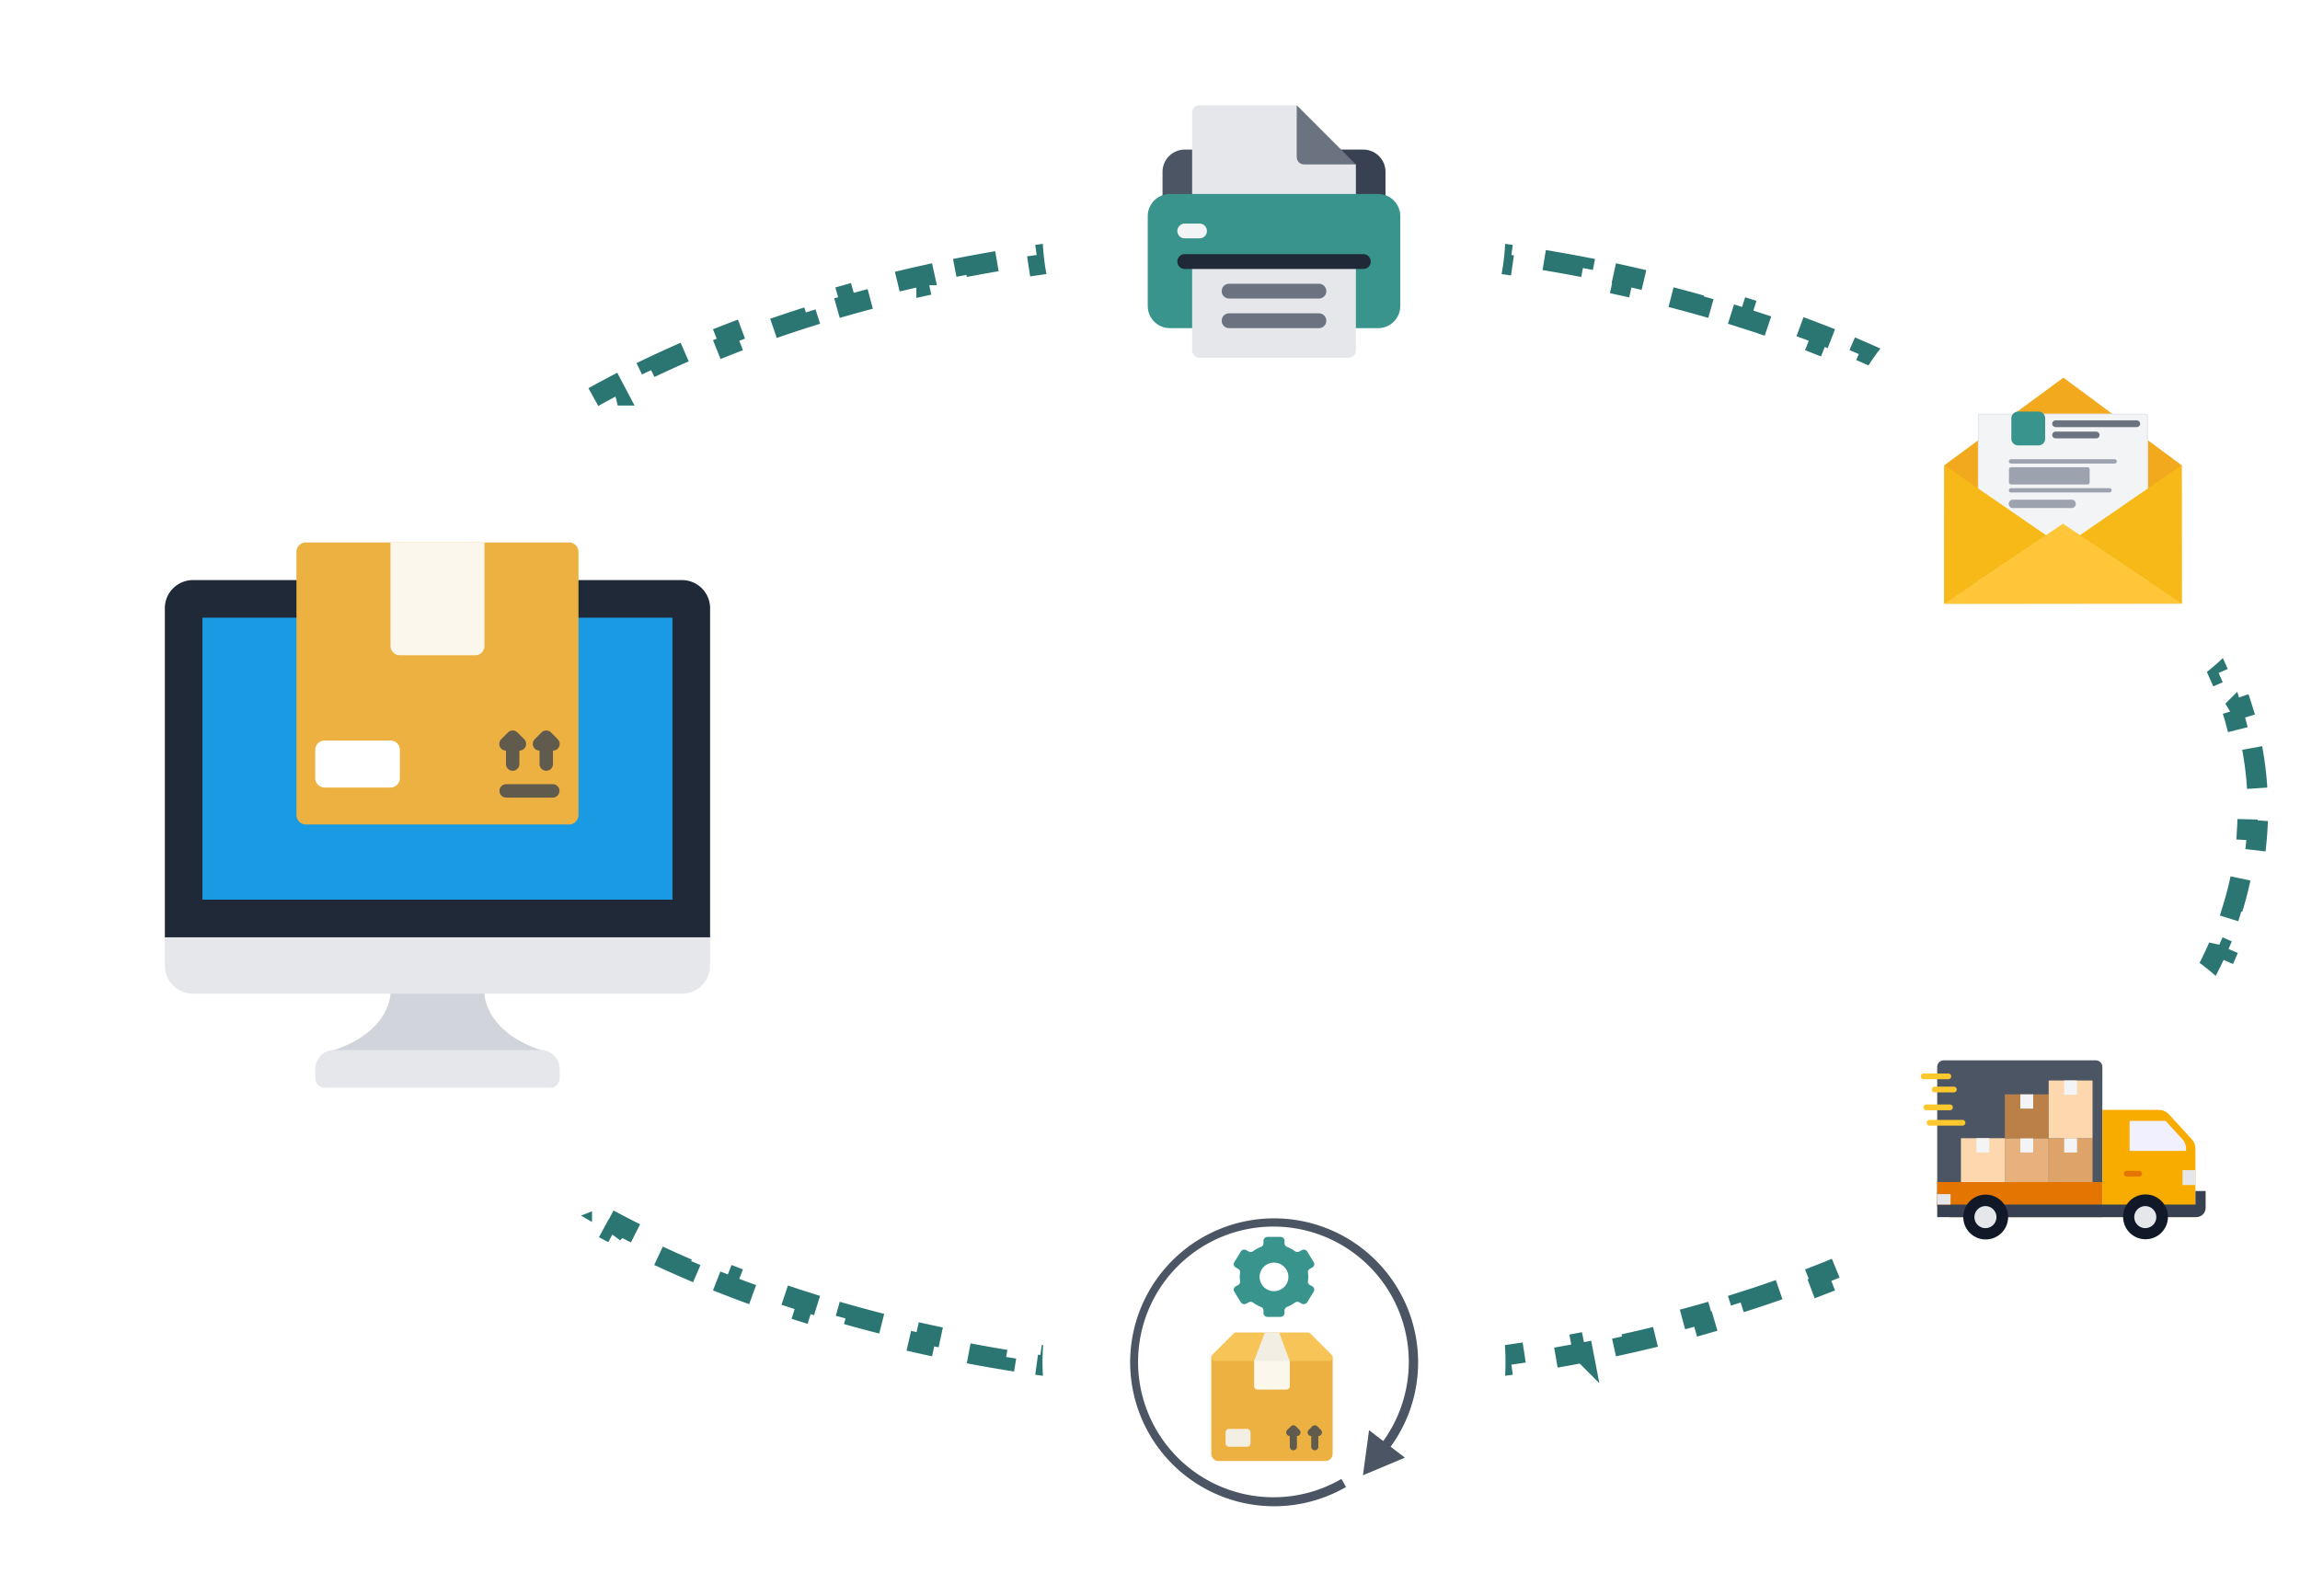 <?xml version="1.0" encoding="UTF-8"?>
<svg xmlns="http://www.w3.org/2000/svg" width="340" height="236" fill="none" viewBox="0 0 340 236">
  <path stroke="#2B7673" stroke-dasharray="6 6" stroke-width="3" d="M332.931 110.587c.371 2.004.622 4.03.747 6.074l-1.497.092a48.992 48.992 0 0 1 0 5.948l1.497.092a50.215 50.215 0 0 1-.747 6.075l-1.475-.273a50.608 50.608 0 0 1-1.426 5.77l1.432.444a55.4 55.4 0 0 1-2.139 5.742l-1.375-.6a58.862 58.862 0 0 1-2.664 5.339l1.307.736a66.562 66.562 0 0 1-3.25 5.188l-1.234-.853a72.566 72.566 0 0 1-3.624 4.794l1.159.952a82.293 82.293 0 0 1-4.063 4.577l-1.085-1.036a89.915 89.915 0 0 1-4.304 4.207l1.013 1.107a101.642 101.642 0 0 1-4.645 3.994l-.944-1.166a109.833 109.833 0 0 1-4.804 3.671l.878 1.216a121.366 121.366 0 0 1-5.062 3.46l-.815-1.259a131.437 131.437 0 0 1-5.164 3.175l.756 1.295a143.594 143.594 0 0 1-5.359 2.973l-.7-1.327a150.483 150.483 0 0 1-5.42 2.72l.646 1.353c-1.823.87-3.682 1.714-5.578 2.533l-.594-1.377a171.535 171.535 0 0 1-5.619 2.307l.546 1.397c-1.885.736-3.8 1.446-5.746 2.131l-.498-1.415a186.33 186.33 0 0 1-5.766 1.925l.452 1.431c-1.929.61-3.885 1.195-5.865 1.756l-.409-1.444a202.1 202.1 0 0 1-5.873 1.567l.365 1.455c-1.964.493-3.951.962-5.959 1.406l-.324-1.464c-1.966.434-3.952.844-5.957 1.229l.283 1.473a229.3 229.3 0 0 1-6.031 1.075l-.244-1.48c-1.989.327-3.996.629-6.019.908l.204 1.486c-2.012.276-4.04.528-6.083.756l-.166-1.491c-2.006.223-4.028.422-6.064.597l.128 1.495c-2.024.173-4.061.322-6.111.447l-.091-1.497c-2.014.122-4.04.221-6.077.295l.054 1.499c-2.03.073-4.071.122-6.122.147l-.018-1.5a238.91 238.91 0 0 1-6.112 0l-.018 1.5a257.54 257.54 0 0 1-6.122-.147l.054-1.499a251.026 251.026 0 0 1-6.077-.295l-.091 1.497c-2.05-.125-4.088-.274-6.112-.447l.128-1.495a245.02 245.02 0 0 1-6.064-.597l-.166 1.491c-2.043-.228-4.071-.48-6.082-.756l.204-1.486a234.521 234.521 0 0 1-6.02-.908l-.243 1.48a232.758 232.758 0 0 1-6.031-1.074l.283-1.474a219.153 219.153 0 0 1-5.957-1.229l-.324 1.464a217.149 217.149 0 0 1-5.96-1.406l.365-1.455a203.824 203.824 0 0 1-5.873-1.567l-.408 1.444a202.06 202.06 0 0 1-5.866-1.756l.452-1.431a186.266 186.266 0 0 1-5.765-1.925l-.498 1.415a180.462 180.462 0 0 1-5.746-2.131l.545-1.397a171.476 171.476 0 0 1-5.618-2.307l-.595 1.377a161.944 161.944 0 0 1-5.578-2.533l.647-1.353a150.826 150.826 0 0 1-5.42-2.72l-.7 1.327a143.027 143.027 0 0 1-5.36-2.973l.757-1.295a130.914 130.914 0 0 1-5.164-3.175l-.815 1.259a120.819 120.819 0 0 1-5.062-3.46l.878-1.216a109.984 109.984 0 0 1-4.805-3.671l-.944 1.166a101.038 101.038 0 0 1-4.644-3.994l1.013-1.107a90.158 90.158 0 0 1-4.305-4.207l-1.084 1.036a82.212 82.212 0 0 1-4.063-4.577l1.158-.952a72.422 72.422 0 0 1-3.623-4.794l-1.234.853a66.572 66.572 0 0 1-3.25-5.188l1.306-.736a58.832 58.832 0 0 1-2.663-5.339l-1.375.6a55.335 55.335 0 0 1-2.14-5.742l1.433-.444a50.526 50.526 0 0 1-1.426-5.77l-1.475.273a50.295 50.295 0 0 1-.747-6.075l1.497-.092a48.59 48.59 0 0 1 0-5.948l-1.497-.092c.125-2.044.375-4.07.747-6.074l1.475.273c.36-1.944.836-3.868 1.426-5.771l-1.433-.444a55.324 55.324 0 0 1 2.14-5.742l1.375.6a58.765 58.765 0 0 1 2.663-5.338l-1.307-.736a66.45 66.45 0 0 1 3.251-5.189l1.234.853A72.337 72.337 0 0 1 58.18 84.3l-1.158-.953a82.171 82.171 0 0 1 4.063-4.577l1.084 1.037a89.786 89.786 0 0 1 4.305-4.208l-1.013-1.107a100.987 100.987 0 0 1 4.644-3.994l.944 1.166a109.53 109.53 0 0 1 4.805-3.67l-.878-1.217a121.566 121.566 0 0 1 5.062-3.46l.815 1.26a130.551 130.551 0 0 1 5.164-3.175l-.756-1.296a142.527 142.527 0 0 1 5.359-2.973l.7 1.327a151.402 151.402 0 0 1 5.42-2.72l-.646-1.353c1.822-.87 3.682-1.714 5.577-2.533l.595 1.377a171.037 171.037 0 0 1 5.618-2.307l-.545-1.397c1.884-.736 3.8-1.446 5.745-2.13l.498 1.414a190.149 190.149 0 0 1 5.766-1.925l-.452-1.43c1.929-.61 3.885-1.196 5.866-1.756l.408 1.443c1.934-.547 3.892-1.07 5.873-1.567l-.365-1.455c1.965-.493 3.952-.962 5.96-1.406l.324 1.465a219.53 219.53 0 0 1 5.957-1.23l-.283-1.473c1.992-.383 4.002-.741 6.031-1.075l.243 1.48c1.989-.326 3.996-.63 6.02-.907l-.204-1.486c2.011-.277 4.039-.53 6.082-.756l.166 1.49a245.02 245.02 0 0 1 6.064-.597l-.128-1.494a246.6 246.6 0 0 1 6.112-.448l.091 1.497c2.014-.122 4.039-.22 6.077-.294l-.054-1.5a257.54 257.54 0 0 1 6.122-.147l.018 1.5a254.555 254.555 0 0 1 6.112 0l.018-1.5c2.051.025 4.092.074 6.122.148l-.054 1.499c2.037.074 4.063.172 6.077.294l.091-1.497c2.05.125 4.087.274 6.111.448l-.128 1.494a240.3 240.3 0 0 1 6.064.597l.166-1.49c2.043.227 4.071.48 6.083.756l-.204 1.486c2.023.278 4.03.58 6.019.907l.244-1.48a229.3 229.3 0 0 1 6.031 1.075l-.283 1.473c2.005.385 3.991.795 5.957 1.23l.324-1.465c2.008.444 3.995.913 5.959 1.406l-.365 1.455c1.981.498 3.94 1.02 5.873 1.567l.409-1.443c1.98.56 3.936 1.145 5.865 1.756l-.452 1.43c1.95.617 3.872 1.259 5.766 1.925l.498-1.415a182.36 182.36 0 0 1 5.746 2.13l-.546 1.398c1.906.744 3.78 1.513 5.619 2.307l.594-1.377c1.896.819 3.755 1.663 5.578 2.533l-.646 1.354c1.846.88 3.654 1.787 5.42 2.719l.7-1.327c1.829.965 3.616 1.956 5.359 2.973l-.756 1.296c1.769 1.032 3.49 2.09 5.164 3.174l.815-1.259a121.342 121.342 0 0 1 5.061 3.46l-.877 1.216a109.438 109.438 0 0 1 4.804 3.671l.944-1.166a101.644 101.644 0 0 1 4.645 3.994L310.19 75.6a89.545 89.545 0 0 1 4.304 4.207l1.085-1.036a82.252 82.252 0 0 1 4.063 4.577l-1.159.953a72.48 72.48 0 0 1 3.624 4.793l1.234-.853a66.44 66.44 0 0 1 3.25 5.189l-1.307.736a58.795 58.795 0 0 1 2.664 5.338l1.375-.6a55.39 55.39 0 0 1 2.139 5.742l-1.432.444a50.573 50.573 0 0 1 1.426 5.771l1.475-.273Z"></path>
  <circle cx="63.892" cy="119.727" r="63.892" fill="#fff"></circle>
  <circle cx="188.332" cy="34.221" r="34.221" fill="#fff"></circle>
  <g clip-path="url(#a)">
    <path fill="#4B5563" d="M177.323 30.867h-4.375a1.094 1.094 0 0 1-1.094-1.094V25.4a3.285 3.285 0 0 1 3.282-3.282h2.187c.605 0 1.094.49 1.094 1.094v6.563c0 .604-.489 1.093-1.094 1.093Z"></path>
    <path fill="#374151" d="M204.812 29.773c0 .605-.489 1.094-1.093 1.094h-4.375a1.093 1.093 0 0 1-1.094-1.094l-2.188-6.562c0-.604.49-1.094 1.094-1.094h4.375a3.285 3.285 0 0 1 3.281 3.282v4.374Z"></path>
    <path fill="#E5E7EB" d="M200.437 24.305v5.468c0 .613-.481 1.094-1.094 1.094h-22.02a1.084 1.084 0 0 1-1.094-1.094V16.65c0-.613.482-1.094 1.094-1.094h14.364l2.188 6.562 6.562 2.188Z"></path>
    <path fill="#38948D" d="M203.718 28.68h-30.77a3.277 3.277 0 0 0-3.281 3.28v13.271a3.277 3.277 0 0 0 3.281 3.282h30.77a3.276 3.276 0 0 0 3.281-3.282v-13.27a3.276 3.276 0 0 0-3.281-3.281Z"></path>
    <path fill="#6B7280" d="M191.688 23.211c0 .613.481 1.094 1.093 1.094h7.656l-8.749-8.75v7.656Z"></path>
    <path fill="#F3F4F6" d="M177.323 35.242h-2.187a1.093 1.093 0 1 1 0-2.187h2.187a1.093 1.093 0 1 1 0 2.187Z"></path>
    <path fill="#E5E7EB" d="M200.437 38.888v12.906c0 .612-.481 1.093-1.094 1.093h-22.02a1.084 1.084 0 0 1-1.094-1.093V38.888h24.208Z"></path>
    <path fill="#6B7280" d="M196.062 43.044c0 .612-.481 1.094-1.093 1.094h-13.271a1.084 1.084 0 0 1-1.094-1.094c0-.613.482-1.094 1.094-1.094h13.271c.612 0 1.093.481 1.093 1.094Zm0 4.375c0 .612-.481 1.094-1.093 1.094h-13.271a1.084 1.084 0 0 1-1.094-1.094c0-.613.482-1.094 1.094-1.094h13.271c.612 0 1.093.481 1.093 1.094Z"></path>
    <path fill="#1F2937" d="M202.624 38.669c0 .612-.481 1.094-1.093 1.094h-26.395a1.083 1.083 0 0 1-1.094-1.094c0-.612.481-1.094 1.094-1.094h26.395c.612 0 1.093.481 1.093 1.094Z"></path>
  </g>
  <circle cx="304.995" cy="170.012" r="34.221" fill="#fff"></circle>
  <g clip-path="url(#b)">
    <path fill="#4B5563" fill-rule="evenodd" d="M309.816 156.766c.533 0 .967.434.967.966v22.212h-22.489a1.929 1.929 0 0 1-1.924-1.924v-20.288c0-.532.434-.966.966-.966h22.48Z" clip-rule="evenodd"></path>
    <path fill="#E37500" fill-rule="evenodd" d="M310.783 179.944h-22.489a1.928 1.928 0 0 1-1.924-1.924v-3.257h24.413v5.181Z" clip-rule="evenodd"></path>
    <path fill="#F9AC00" fill-rule="evenodd" d="M324.54 179.944h-13.758v-15.852h8.318c.607 0 1.131.23 1.542.678l3.347 3.648c.369.402.551.87.551 1.415v10.111Z" clip-rule="evenodd"></path>
    <path fill="#F0F0FF" fill-rule="evenodd" d="M314.809 170.158v-4.433h5.327l2.471 2.693c.369.402.551.87.551 1.415v.325h-8.349Z" clip-rule="evenodd"></path>
    <path fill="#374151" fill-rule="evenodd" d="M324.54 178.09h-38.17v1.854h38.311c.754 0 1.369-.615 1.369-1.369v-2.495h-1.51v2.01Z" clip-rule="evenodd"></path>
    <path fill="#E37500" fill-rule="evenodd" d="M316.223 173.102a.425.425 0 0 1 0 .851h-1.829a.425.425 0 0 1 0-.851h1.829Z" clip-rule="evenodd"></path>
    <path fill="#E5E7EB" d="M286.37 176.544h1.971v1.546h-1.971v-1.546ZM322.638 173h1.902v2.204h-1.902V173Z"></path>
    <path fill="#111827" d="M319.467 182.287a3.314 3.314 0 1 0-4.686-4.686 3.314 3.314 0 0 0 4.686 4.686Z"></path>
    <path fill="#E5E7EB" fill-rule="evenodd" d="M317.13 181.572a1.63 1.63 0 0 0 1.628-1.628 1.63 1.63 0 0 0-1.628-1.628 1.63 1.63 0 0 0-1.628 1.628 1.63 1.63 0 0 0 1.628 1.628Z" clip-rule="evenodd"></path>
    <path fill="#111827" d="M294.253 183.168a3.313 3.313 0 1 0-1.49-6.456 3.313 3.313 0 0 0 1.49 6.456Z"></path>
    <path fill="#E5E7EB" fill-rule="evenodd" d="M293.501 181.572a1.63 1.63 0 0 0 1.628-1.628 1.63 1.63 0 0 0-1.628-1.628 1.63 1.63 0 0 0-1.628 1.628 1.63 1.63 0 0 0 1.628 1.628Z" clip-rule="evenodd"></path>
    <path fill="#E6B17C" d="M296.363 168.278h6.485v6.485h-6.485v-6.485Z"></path>
    <path fill="#F3F4F6" fill-rule="evenodd" d="M298.658 168.278h1.896v2.11h-1.896v-2.11Z" clip-rule="evenodd"></path>
    <path fill="#BA8047" d="M296.363 161.793h6.485v6.485h-6.485v-6.485Z"></path>
    <path fill="#F3F4F6" fill-rule="evenodd" d="M298.658 161.793h1.896v2.11h-1.896v-2.11Z" clip-rule="evenodd"></path>
    <path fill="#DEA368" d="M302.849 168.278h6.485v6.485h-6.485v-6.485Z"></path>
    <path fill="#F3F4F6" fill-rule="evenodd" d="M305.143 168.278h1.896v2.11h-1.896v-2.11Z" clip-rule="evenodd"></path>
    <path fill="#FDD7AD" d="M302.849 159.745h6.485v8.533h-6.485v-8.533Z"></path>
    <path fill="#F3F4F6" fill-rule="evenodd" d="M305.143 159.745h1.896v2.11h-1.896v-2.11Z" clip-rule="evenodd"></path>
    <path fill="#FDD7AD" d="M289.878 168.278h6.485v6.485h-6.485v-6.485Z"></path>
    <path fill="#F3F4F6" fill-rule="evenodd" d="M292.173 168.278h1.896v2.11h-1.896v-2.11Z" clip-rule="evenodd"></path>
    <path fill="#FDC72E" fill-rule="evenodd" d="M285.247 166.422a.425.425 0 0 1 0-.851h4.859a.425.425 0 0 1 0 .851h-4.859Zm.76-4.92a.429.429 0 0 1-.426-.425.425.425 0 0 1 .426-.425h2.824a.424.424 0 1 1 0 .85h-2.824Zm-1.64-1.943a.425.425 0 0 1 0-.851h3.644a.425.425 0 0 1 0 .851h-3.644Zm.393 4.585a.426.426 0 0 1-.3-.726.422.422 0 0 1 .3-.124h3.494a.424.424 0 1 1 0 .85h-3.494Z" clip-rule="evenodd"></path>
  </g>
  <circle cx="304.997" cy="72.515" r="34.221" fill="#fff"></circle>
  <path fill="#F2A91D" d="m287.411 68.79 17.613-12.954 17.492 12.955v20.462h-35.105V68.79Z"></path>
  <g filter="url(#c)">
    <path fill="#F3F4F6" d="M317.226 57.006h-24.527a.308.308 0 0 0-.308.309V83.03c0 .17.138.31.308.31h24.527a.31.31 0 0 0 .309-.31V57.315a.31.31 0 0 0-.309-.309Z"></path>
    <path stroke="#E5E7EB" stroke-width=".154" d="M292.699 57.083h24.527c.128 0 .231.104.231.232V83.03a.231.231 0 0 1-.231.232h-24.527a.231.231 0 0 1-.231-.232V57.315c0-.128.103-.232.231-.232Z"></path>
  </g>
  <path fill="#F7B917" d="m287.445 68.795 15.069 10.368-15.103 10.09.034-20.458Zm35.036 0-15.068 10.368 15.103 10.09-.035-20.458Z"></path>
  <path fill="#FFC63A" d="m322.475 89.212-17.512-11.785-17.552 11.826 35.064-.04Z"></path>
  <path fill="#38948D" d="M302.33 64.85a1 1 0 0 1-1 1h-3a1 1 0 0 1-1-1v-3a1 1 0 0 1 1-1h3a1 1 0 0 1 1 1v3Z"></path>
  <path fill="#9CA3AF" d="M312.916 68.213a.319.319 0 0 1-.318.318h-15.299a.319.319 0 1 1 0-.637h15.299c.175 0 .318.143.318.319Zm-4.008 3.103c0 .17-.138.309-.308.309h-11.311a.31.31 0 0 1-.309-.309v-1.93a.31.31 0 0 1 .309-.309H308.6c.17 0 .308.138.308.309v1.93Zm-2.05 3.176a.617.617 0 0 1-.617.617h-8.643a.618.618 0 1 1 0-1.234h8.643c.341 0 .617.276.617.617Zm5.295-2.002a.319.319 0 0 1-.319.318h-14.535a.319.319 0 1 1 0-.637h14.535c.176 0 .319.142.319.318Z"></path>
  <path stroke="#6B7280" stroke-linecap="round" d="M303.868 62.645h12m-12 1.667h6"></path>
  <path fill="#D1D5DB" d="M79.956 155.248v1.39H49.382v-1.39c8.338-2.78 8.338-8.338 8.338-8.338v-1.39h13.897v1.39s0 5.558 8.339 8.338Z"></path>
  <path fill="#E5E7EB" d="M104.971 138.571v4.169a4.164 4.164 0 0 1-4.169 4.17H28.536a4.164 4.164 0 0 1-4.169-4.17v-4.169l1.39-1.389h77.824l1.39 1.389Z"></path>
  <path fill="#1F2937" d="M104.971 89.93v48.641H24.367v-48.64a4.164 4.164 0 0 1 4.17-4.17h72.265a4.163 4.163 0 0 1 4.169 4.17Z"></path>
  <path fill="#E5E7EB" d="M49.382 155.248h30.574a2.78 2.78 0 0 1 2.78 2.779v1.39a1.39 1.39 0 0 1-1.39 1.39H47.992a1.392 1.392 0 0 1-1.39-1.39v-1.39a2.779 2.779 0 0 1 2.78-2.779Z"></path>
  <path fill="#1A9AE2" d="M85.515 91.32h13.897v41.692H29.926V91.321h55.589Z"></path>
  <path fill="#ECB140" d="M45.213 80.203h38.912c.767 0 1.39.622 1.39 1.39v38.912a1.39 1.39 0 0 1-1.39 1.39H45.213a1.39 1.39 0 0 1-1.39-1.39V81.593c0-.768.622-1.39 1.39-1.39Z"></path>
  <path fill="#FCF7EC" d="M71.618 80.203V95.49a1.39 1.39 0 0 1-1.39 1.39H59.11a1.39 1.39 0 0 1-1.39-1.39V80.203h13.898Z"></path>
  <path fill="#fff" d="M57.72 109.484h-9.728a1.39 1.39 0 0 0-1.39 1.39v4.169c0 .768.623 1.39 1.39 1.39h9.728a1.39 1.39 0 0 0 1.39-1.39v-4.169a1.39 1.39 0 0 0-1.39-1.39Z"></path>
  <path fill="#615B4E" d="M81.742 115.935h-6.946a.993.993 0 0 0 0 1.985h6.946a.993.993 0 0 0 0-1.985Zm-6.946-4.961v1.985a.99.99 0 0 0 1.694.701.991.991 0 0 0 .29-.701v-1.985a.986.986 0 0 0 .919-.612.991.991 0 0 0-.217-1.082l-.992-.992a.995.995 0 0 0-1.403 0l-.992.992a.994.994 0 0 0 .15 1.528.986.986 0 0 0 .551.166Zm4.961 0v1.985a.991.991 0 0 0 1.985 0v-1.985a.986.986 0 0 0 .918-.612.991.991 0 0 0-.217-1.082l-.992-.992a.995.995 0 0 0-1.403 0l-.992.992a.996.996 0 0 0-.217 1.082.99.99 0 0 0 .918.612Z"></path>
  <circle cx="188.332" cy="201.391" r="34.221" fill="#fff"></circle>
  <path fill="#38948D" d="m193.988 190.175-.347-.189a.55.55 0 0 1-.295-.554 4.425 4.425 0 0 0 0-1.3.555.555 0 0 1 .295-.552l.347-.189a.57.57 0 0 0 .278-.341.545.545 0 0 0-.059-.435l-.96-1.576a.611.611 0 0 0-.817-.208l-.35.192a.639.639 0 0 1-.681-.056 5.094 5.094 0 0 0-1.12-.617.58.58 0 0 1-.39-.531v-.381a.581.581 0 0 0-.595-.568h-1.923a.582.582 0 0 0-.596.568v.381a.587.587 0 0 1-.39.531 5.094 5.094 0 0 0-1.12.617.637.637 0 0 1-.68.056l-.351-.192a.613.613 0 0 0-.817.208l-.96 1.576a.543.543 0 0 0-.058.435.564.564 0 0 0 .278.341l.346.189a.55.55 0 0 1 .295.552 4.495 4.495 0 0 0 0 1.3.549.549 0 0 1-.295.554l-.346.189a.559.559 0 0 0-.278.341.543.543 0 0 0 .058.435l.96 1.576a.616.616 0 0 0 .817.208l.351-.192a.638.638 0 0 1 .68.056c.346.251.722.458 1.12.616.111.04.208.112.278.206a.59.59 0 0 1 .112.326v.381a.583.583 0 0 0 .596.567h1.919a.583.583 0 0 0 .596-.567v-.381a.59.59 0 0 1 .112-.326.601.601 0 0 1 .278-.206 5.131 5.131 0 0 0 1.12-.616.634.634 0 0 1 .68-.056l.351.192a.618.618 0 0 0 .817-.208l.96-1.576a.558.558 0 0 0-.216-.776Zm-5.657.719c-.421 0-.833-.123-1.182-.355a2.098 2.098 0 0 1-.323-3.249 2.139 2.139 0 0 1 3.273.32 2.097 2.097 0 0 1-.264 2.666c-.399.396-.94.618-1.504.618Z"></path>
  <path fill="#4B5563" d="M209.633 201.393a21.284 21.284 0 0 0-29.432-19.644 21.285 21.285 0 0 0-12.951 22.438 21.286 21.286 0 0 0 18.317 18.321 21.276 21.276 0 0 0 13.417-2.664l-.687-1.189a20.009 20.009 0 0 1-26.205-5.495 20.01 20.01 0 1 1 32.388-.108l-2.097-1.609-.906 6.671 6.207-2.606-2.113-1.62a21.119 21.119 0 0 0 4.062-12.495Z"></path>
  <path fill="#ECB140" d="M197 200.673v14.271c0 .581-.475 1.056-1.055 1.056h-15.834c-.58 0-1.055-.475-1.055-1.056v-14.271H197Z"></path>
  <path fill="#F7C557" d="m196.84 200.292-3.132-3.132a.552.552 0 0 0-.386-.16h-10.587a.552.552 0 0 0-.386.16l-3.132 3.132c-.343.343-.1.93.386.93h16.852a.545.545 0 0 0 .385-.93Z"></path>
  <path fill="#FCF7EC" d="M190.667 201.222v3.695a.527.527 0 0 1-.527.527h-4.223a.527.527 0 0 1-.527-.527v-3.695l.527-.528h4.223l.527.528Z"></path>
  <path fill="#F4EFE4" d="M184.334 211.25h-2.639a.527.527 0 0 0-.528.528v1.583c0 .291.236.528.528.528h2.639a.528.528 0 0 0 .527-.528v-1.583a.527.527 0 0 0-.527-.528Z"></path>
  <path fill="#F3EEE3" d="M190.667 201.222 189.084 197h-2.111l-1.583 4.222h5.277Z"></path>
  <path fill="#615B4E" d="M191.567 210.877a.537.537 0 0 0-.373-.155.539.539 0 0 0-.373.155l-.528.527a.525.525 0 0 0-.115.576.523.523 0 0 0 .488.325v1.584a.528.528 0 0 0 1.056 0v-1.584a.52.52 0 0 0 .488-.325.531.531 0 0 0-.115-.576l-.528-.527Zm3.695.527-.528-.527a.537.537 0 0 0-.373-.155.535.535 0 0 0-.374.155l-.527.527a.525.525 0 0 0-.115.576.522.522 0 0 0 .488.325v1.584a.527.527 0 1 0 1.055 0v-1.584a.52.52 0 0 0 .489-.325.531.531 0 0 0-.115-.576Z"></path>
  <defs>
    <clipPath id="a">
      <path fill="#fff" d="M169.667 15.555h37.332v37.332h-37.332z"></path>
    </clipPath>
    <clipPath id="b">
      <path fill="#fff" d="M283.219 148.234h43.554v43.554h-43.554z"></path>
    </clipPath>
    <filter id="c" width="34.404" height="35.594" x="287.76" y="54.691" color-interpolation-filters="sRGB" filterUnits="userSpaceOnUse">
      <feFlood flood-opacity="0" result="BackgroundImageFix"></feFlood>
      <feColorMatrix in="SourceAlpha" result="hardAlpha" values="0 0 0 0 0 0 0 0 0 0 0 0 0 0 0 0 0 0 127 0"></feColorMatrix>
      <feOffset dy=".617"></feOffset>
      <feGaussianBlur stdDeviation=".309"></feGaussianBlur>
      <feComposite in2="hardAlpha" operator="out"></feComposite>
      <feColorMatrix values="0 0 0 0 0.278 0 0 0 0 0.404 0 0 0 0 0.533 0 0 0 0.04 0"></feColorMatrix>
      <feBlend in2="BackgroundImageFix" result="effect1_dropShadow_3045_542"></feBlend>
      <feColorMatrix in="SourceAlpha" result="hardAlpha" values="0 0 0 0 0 0 0 0 0 0 0 0 0 0 0 0 0 0 127 0"></feColorMatrix>
      <feOffset dy="1.235"></feOffset>
      <feGaussianBlur stdDeviation="1.158"></feGaussianBlur>
      <feComposite in2="hardAlpha" operator="out"></feComposite>
      <feColorMatrix values="0 0 0 0 0.278 0 0 0 0 0.404 0 0 0 0 0.533 0 0 0 0.03 0"></feColorMatrix>
      <feBlend in2="effect1_dropShadow_3045_542" result="effect2_dropShadow_3045_542"></feBlend>
      <feColorMatrix in="SourceAlpha" result="hardAlpha" values="0 0 0 0 0 0 0 0 0 0 0 0 0 0 0 0 0 0 127 0"></feColorMatrix>
      <feOffset dy="2.315"></feOffset>
      <feGaussianBlur stdDeviation="2.315"></feGaussianBlur>
      <feComposite in2="hardAlpha" operator="out"></feComposite>
      <feColorMatrix values="0 0 0 0 0.278 0 0 0 0 0.404 0 0 0 0 0.533 0 0 0 0.06 0"></feColorMatrix>
      <feBlend in2="effect2_dropShadow_3045_542" result="effect3_dropShadow_3045_542"></feBlend>
      <feBlend in="SourceGraphic" in2="effect3_dropShadow_3045_542" result="shape"></feBlend>
    </filter>
  </defs>
</svg>
